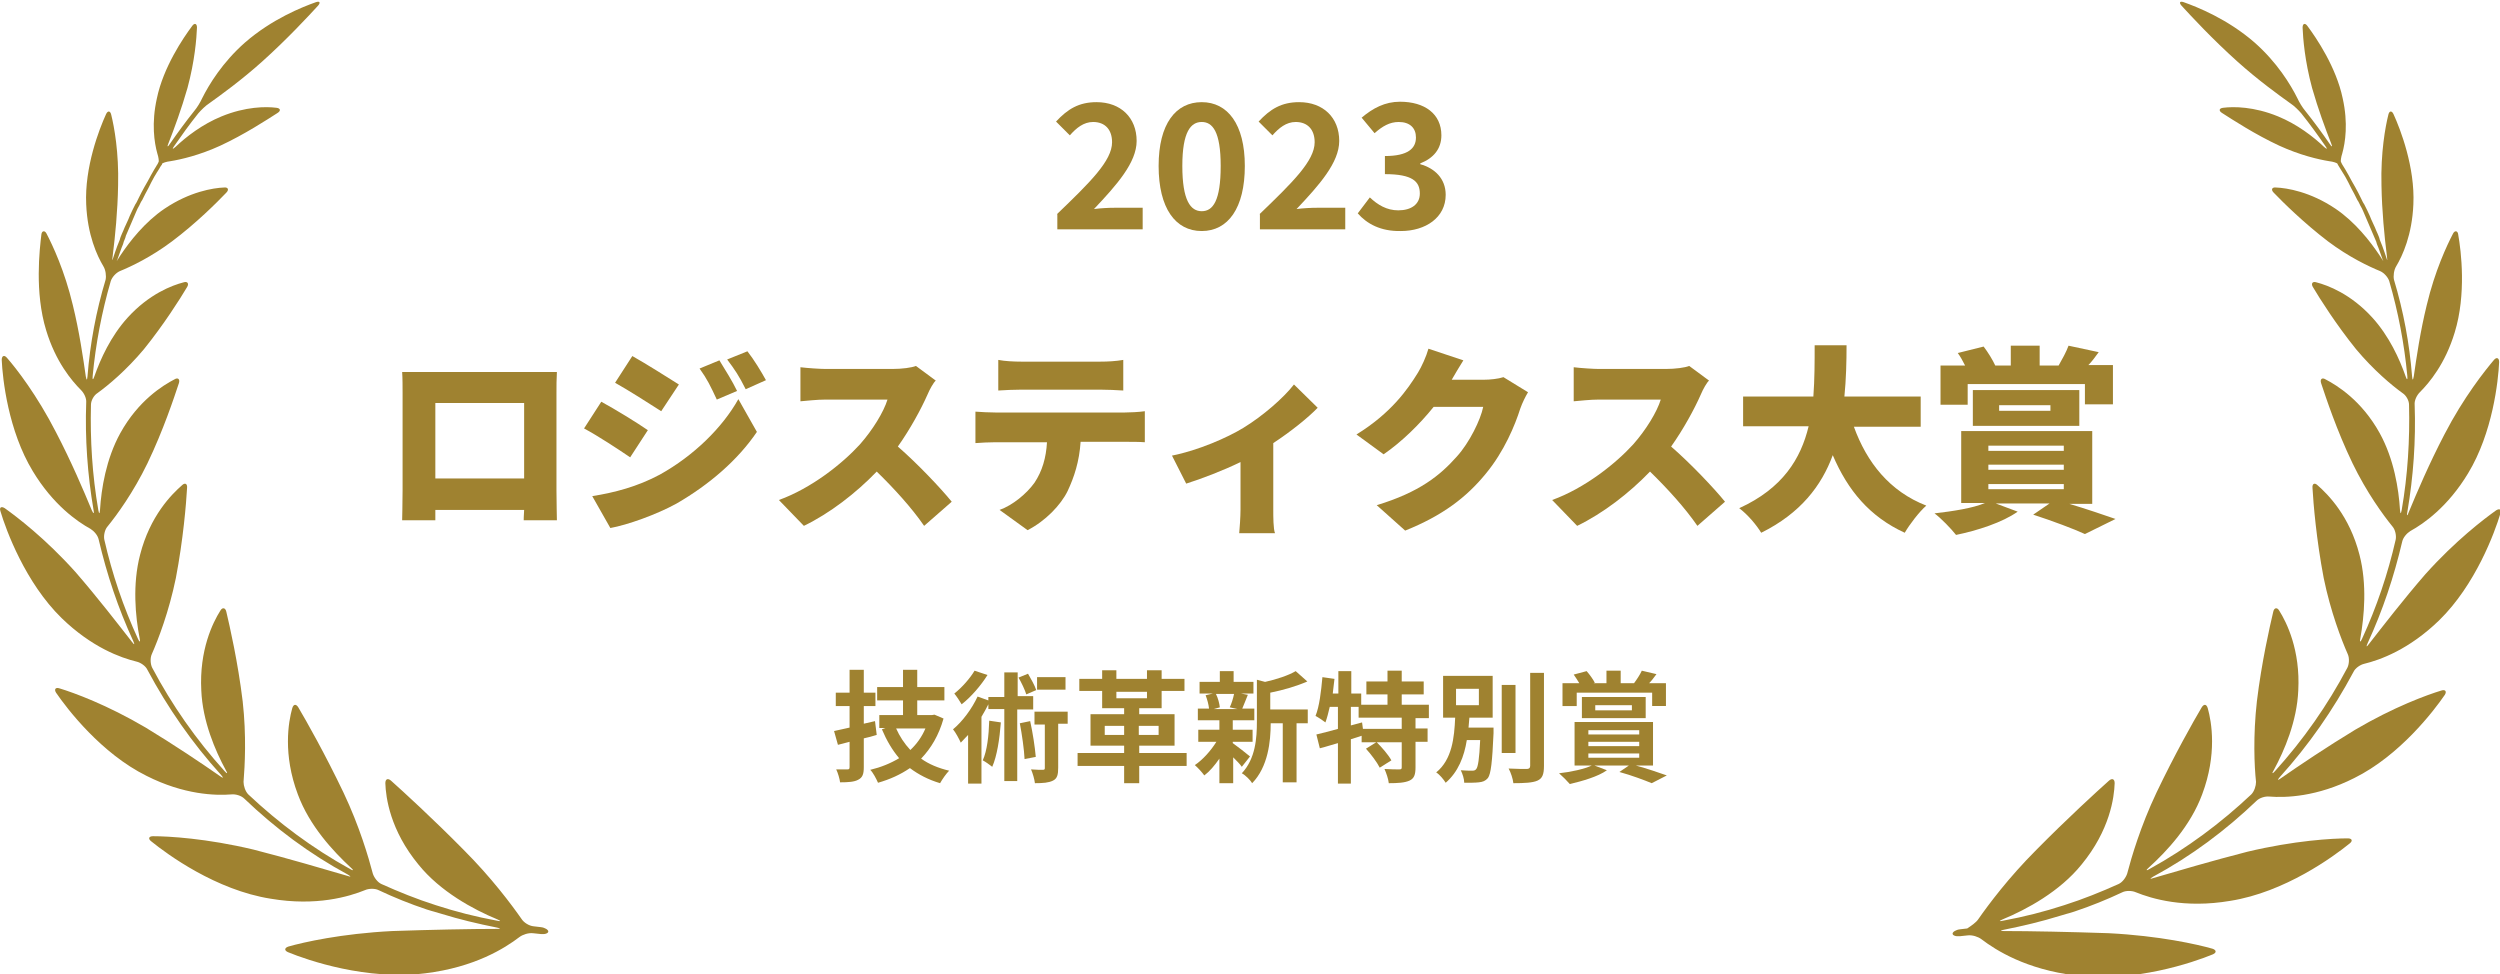 <?xml version="1.0" encoding="UTF-8"?>
<!-- Generator: Adobe Illustrator 27.7.0, SVG Export Plug-In . SVG Version: 6.00 Build 0)  -->
<svg xmlns="http://www.w3.org/2000/svg" xmlns:xlink="http://www.w3.org/1999/xlink" version="1.1" id="レイヤー_1" x="0px" y="0px" viewBox="0 0 580 226" style="enable-background:new 0 0 580 226;" xml:space="preserve">
<style type="text/css">
	.st0{fill:#9F8230;}
</style>
<g>
	<g>
		<path class="st0" d="M121,213.2c-2.3-3.3-7-9.6-13.4-16c-7.2-7.3-14.1-13.6-16.9-16.1c-0.7-0.6-1.3-0.4-1.3,0.6    c0.1,3.3,1.1,10.9,7.7,18.9c5,6.2,12.7,10.4,18.3,12.7c0.9,0.4,0.8,0.5-0.1,0.3c-4.9-0.9-9.6-2.1-14.2-3.6    c-4.4-1.4-8.6-3.1-12.6-4.9c-0.9-0.4-1.7-1.5-2-2.4c-1-3.8-3.1-11-6.8-18.8c-4.2-8.8-8.6-16.6-10.5-19.8c-0.5-0.8-1.1-0.8-1.4,0.2    c-0.9,3.2-2.2,10.7,1.3,20c2.7,7.3,8.2,13.2,12.3,17c0.7,0.6,0.6,0.8-0.2,0.3c-8.7-4.8-16.6-10.7-23.6-17.3    c-0.7-0.7-1.1-2-1.1-2.9c0.3-3.7,0.7-10.7-0.2-18.7c-1.1-9.1-3-17.4-3.8-20.8c-0.2-0.9-0.9-1.1-1.4-0.2c-1.7,2.7-4.9,9.1-4.4,18.5    c0.3,7.1,3.2,13.9,5.7,18.5c0.5,0.8,0.3,0.9-0.3,0.2c-6.6-7.3-12.2-15.3-16.8-24c-0.4-0.8-0.5-2.2-0.1-3.1c1.5-3.4,4-9.9,5.6-17.7    c1.7-8.9,2.4-17.3,2.6-20.9c0.1-1-0.5-1.3-1.2-0.6c-2.4,2.1-7.4,7.1-9.7,16.1c-1.8,6.9-1.1,14.3-0.1,19.4c0.2,0.9,0,1-0.4,0.1    c-3.4-7.4-6-15.1-7.8-23c-0.2-0.9,0.1-2.3,0.7-3c2.2-2.7,6-7.9,9.3-14.7c3.7-7.7,6.2-15.3,7.3-18.6c0.3-0.9-0.2-1.4-1-0.9    c-2.7,1.4-8.4,4.9-12.6,12.5c-3.3,6-4.4,12.9-4.7,17.8c-0.1,1-0.2,1-0.4,0c-1.4-8.1-1.9-16.2-1.7-24.4c0-1,0.7-2.2,1.5-2.7    c2.5-1.8,6.7-5.3,10.8-10.2c4.6-5.7,8.4-11.7,10-14.4c0.5-0.8,0.1-1.4-0.8-1.1c-2.7,0.7-8,2.7-13,8.2c-3.9,4.3-6.3,9.6-7.7,13.6    c-0.3,0.9-0.5,0.9-0.4-0.1c0.7-7.4,2.1-14.8,4.2-22c0.3-0.9,1.2-1.9,2.1-2.3c2.7-1.1,7.3-3.3,12.1-6.9c5.6-4.2,10.4-9,12.6-11.3    c0.7-0.7,0.4-1.3-0.5-1.2c-2.6,0.1-8,1-13.8,4.9c-4.6,3.1-8.1,7.6-10.3,10.9c-0.5,0.8-0.9,1.4-0.8,1.2c0-0.1,0.1-0.2,0.1-0.2    c0.2-0.5,0.3-0.9,0.5-1.4c0.2-0.5,0.3-0.9,0.5-1.4c0.2-0.5,0.4-0.9,0.5-1.4c0.2-0.5,0.4-0.9,0.5-1.4c0.2-0.5,0.4-0.9,0.6-1.4    c0.2-0.5,0.4-0.9,0.6-1.4c0.2-0.5,0.4-0.9,0.6-1.4c0.2-0.5,0.4-0.9,0.6-1.4c0.2-0.5,0.4-0.9,0.7-1.4c0.2-0.4,0.4-0.9,0.7-1.3    c0.2-0.5,0.5-0.9,0.7-1.4c0.2-0.4,0.5-0.9,0.7-1.3c0.2-0.5,0.5-0.9,0.7-1.4c0.2-0.4,0.5-0.9,0.7-1.3c0.3-0.4,0.5-0.9,0.8-1.3    c0.3-0.4,0.5-0.9,0.8-1.3c0.1-0.1,0.2-0.2,0.2-0.4c0.1-0.2,1-0.5,1.9-0.6c2.5-0.4,6.8-1.4,11.6-3.6c5.6-2.6,10.8-6,13.3-7.6    c0.8-0.5,0.7-1.1-0.3-1.2c-2.4-0.3-7.1-0.3-12.7,2c-4.4,1.8-8.2,4.7-10.7,7.1c-0.7,0.6-0.8,0.5-0.3-0.2c1.8-2.6,3.6-5.1,5.6-7.6    c0.6-0.7,1.7-1.8,2.5-2.3c2.8-2,7.5-5.4,12.3-9.7c5.8-5.2,10.8-10.6,13-13c0.6-0.7,0.4-1.1-0.5-0.8c-3.1,1.1-10.2,3.9-16.5,9.4    c-5.2,4.6-8.3,9.7-9.9,12.9c-0.4,0.9-1.2,2.2-1.8,2.9c-2,2.5-3.9,5.1-5.7,7.7c-0.5,0.8-0.7,0.7-0.3-0.2c1.3-3.3,3-7.9,4.4-12.8    c1.7-6.3,2.1-11.5,2.2-14c0-1-0.6-1.1-1.1-0.4c-2.1,2.8-6.7,9.6-8.2,16.8c-1.3,5.8-0.6,10.3,0.1,12.8c0.3,0.9,0.4,1.8,0.3,2    c-0.1,0.1-0.2,0.3-0.2,0.4c-0.3,0.4-0.5,0.9-0.8,1.3c-0.3,0.5-0.5,0.9-0.8,1.4c-0.2,0.4-0.5,0.9-0.7,1.3c-0.3,0.5-0.5,0.9-0.8,1.4    c-0.2,0.4-0.5,0.9-0.7,1.3c-0.2,0.5-0.5,0.9-0.7,1.4c-0.2,0.4-0.4,0.9-0.7,1.3c-0.2,0.5-0.5,0.9-0.7,1.4c-0.2,0.4-0.4,0.9-0.6,1.3    c-0.2,0.5-0.4,1-0.6,1.4c-0.2,0.4-0.4,0.9-0.6,1.3c-0.2,0.5-0.4,1-0.6,1.4c-0.2,0.5-0.4,0.9-0.5,1.4c-0.2,0.5-0.4,1-0.6,1.5    c-0.2,0.5-0.3,0.9-0.5,1.4c-0.2,0.5-0.3,1-0.5,1.5c0,0.1-0.1,0.2-0.1,0.3c-0.1,0.2,0-0.5,0.1-1.4c0.5-4,1.1-9.9,1.2-15.9    c0.2-7.6-0.9-13.6-1.6-16.4c-0.2-0.9-0.8-1-1.2-0.1c-1.6,3.5-5,12.3-4.6,20.9c0.3,7.1,2.5,11.9,4,14.4c0.5,0.8,0.7,2.2,0.5,3.1    c-2.2,7.3-3.6,14.8-4.2,22.4c-0.1,1-0.2,1-0.4,0c-0.6-4.2-1.5-10.4-3-16.5c-1.9-8-4.7-13.9-6.1-16.6c-0.4-0.8-1.1-0.7-1.2,0.2    C9.2,57.8,8,67.8,10.7,76.6c2.2,7.3,5.9,11.7,8.1,13.9c0.7,0.7,1.3,1.9,1.2,2.9c-0.3,8.3,0.3,16.7,1.7,24.9c0.2,0.9,0,1-0.4,0.1    c-1.9-4.6-4.8-11.4-8.3-18.1C8.6,91.7,3.8,85.5,1.6,83c-0.6-0.7-1.2-0.5-1.2,0.5c0.2,4.4,1.5,16.4,7.2,25.8    c4.7,7.8,10.3,11.7,13.4,13.4c0.8,0.5,1.7,1.5,1.9,2.5c1.9,8.1,4.5,15.9,8,23.5c0.4,0.9,0.3,1-0.3,0.2    c-3.2-4.1-7.9-10.2-13.1-16.2c-7-7.8-13.6-12.8-16.4-14.8c-0.8-0.5-1.3-0.2-1,0.7c1.3,4.4,5.8,16.6,14.2,24.8    c7,6.8,13.7,9.2,17.4,10.1c0.9,0.2,2.1,1,2.5,1.9c4.7,8.8,10.4,17,17.1,24.4c0.6,0.7,0.5,0.8-0.2,0.3c-4.3-3-10.7-7.3-17.3-11.3    c-9-5.3-16.7-8.1-20-9.1c-0.9-0.3-1.3,0.2-0.8,1c2.6,3.8,10.5,14.1,21,19.3c8.7,4.4,16,4.6,19.7,4.3c1-0.1,2.3,0.3,3,1    c7.1,6.8,15.1,12.8,24,17.6c0.8,0.5,0.8,0.6-0.1,0.3c-5.5-1.6-13.6-4-21.8-6.1c-10.9-2.6-19.7-3.1-23.3-3.1c-1,0-1.2,0.6-0.4,1.2    c3.7,3,15,11.3,27.7,13.3c10.6,1.8,18.2-0.5,21.9-2c0.9-0.4,2.3-0.4,3.1,0c3.6,1.7,7.3,3.2,11.2,4.5c0.9,0.3,1.7,0.5,1.7,0.5    c0,0,0.7,0.2,1.7,0.5c4.2,1.3,8.4,2.3,12.9,3.2c0.9,0.2,0.9,0.3,0,0.3c-6.2,0-15.4,0.2-24.3,0.5c-11.8,0.6-20.6,2.6-24.1,3.6    c-0.9,0.3-1,0.9-0.1,1.3c4.6,1.9,18.3,6.6,31.9,4.9c11.4-1.4,18.4-5.8,21.8-8.4c0.8-0.6,2.1-1,3.1-0.9c0.6,0.1,1.3,0.1,1.9,0.2    c1,0.1,1.7-0.2,1.7-0.6c0-0.4-0.8-0.9-1.7-1c-0.6-0.1-1.1-0.1-1.7-0.2C122.7,214.8,121.5,214,121,213.2z"></path>
	</g>
	<g>
		<path class="st0" d="M459,213.2c2.3-3.3,7-9.6,13.4-16c7.2-7.3,14.1-13.6,16.9-16.1c0.7-0.6,1.3-0.4,1.3,0.6    c-0.1,3.3-1.1,10.9-7.7,18.9c-5,6.2-12.7,10.4-18.3,12.7c-0.9,0.4-0.8,0.5,0.1,0.3c4.9-0.9,9.6-2.1,14.2-3.6    c4.4-1.4,8.6-3.1,12.6-4.9c0.9-0.4,1.7-1.5,2-2.4c1-3.8,3.1-11,6.8-18.8c4.2-8.8,8.6-16.6,10.5-19.8c0.5-0.8,1.1-0.8,1.4,0.2    c0.9,3.2,2.2,10.7-1.3,20c-2.7,7.3-8.2,13.2-12.4,17c-0.7,0.6-0.6,0.8,0.2,0.3c8.7-4.8,16.6-10.7,23.6-17.3c0.7-0.7,1.1-2,1.1-2.9    c-0.4-3.7-0.7-10.7,0.2-18.7c1.1-9.1,3-17.4,3.8-20.8c0.2-0.9,0.9-1.1,1.4-0.2c1.7,2.7,4.9,9.1,4.4,18.5    c-0.3,7.1-3.2,13.9-5.7,18.5c-0.5,0.8-0.3,0.9,0.3,0.2c6.6-7.3,12.2-15.3,16.8-24c0.4-0.8,0.5-2.2,0.1-3.1    c-1.5-3.4-4-9.9-5.6-17.7c-1.7-8.9-2.4-17.3-2.6-20.9c-0.1-1,0.5-1.3,1.2-0.6c2.4,2.1,7.4,7.1,9.7,16.1c1.8,6.9,1.1,14.3,0.2,19.4    c-0.2,0.9,0,1,0.4,0.1c3.4-7.4,6-15.1,7.8-23c0.2-0.9-0.1-2.3-0.7-3c-2.2-2.7-6-7.9-9.3-14.7c-3.7-7.7-6.2-15.3-7.3-18.6    c-0.3-0.9,0.2-1.4,1-0.9c2.7,1.4,8.4,4.9,12.6,12.5c3.3,6,4.4,12.9,4.7,17.8c0.1,1,0.2,1,0.4,0c1.4-8.1,1.9-16.2,1.7-24.4    c0-1-0.7-2.2-1.5-2.7c-2.5-1.8-6.7-5.3-10.8-10.2c-4.6-5.7-8.4-11.7-10-14.4c-0.5-0.8-0.1-1.4,0.8-1.1c2.7,0.7,8,2.7,13,8.2    c3.9,4.3,6.3,9.6,7.7,13.6c0.3,0.9,0.5,0.9,0.4-0.1c-0.7-7.4-2.1-14.8-4.2-22c-0.3-0.9-1.2-1.9-2.1-2.3c-2.7-1.1-7.3-3.3-12.1-6.9    c-5.5-4.2-10.4-9-12.6-11.3c-0.7-0.7-0.4-1.3,0.5-1.2c2.6,0.1,8,1,13.8,4.9c4.6,3.1,8.1,7.6,10.3,10.9c0.5,0.8,0.9,1.4,0.8,1.2    c0-0.1-0.1-0.2-0.1-0.2c-0.2-0.5-0.3-0.9-0.5-1.4c-0.2-0.5-0.3-0.9-0.5-1.4c-0.2-0.5-0.4-0.9-0.5-1.4c-0.2-0.5-0.4-0.9-0.6-1.4    c-0.2-0.5-0.4-0.9-0.6-1.4c-0.2-0.5-0.4-0.9-0.6-1.4c-0.2-0.5-0.4-0.9-0.6-1.4c-0.2-0.5-0.4-0.9-0.6-1.4c-0.2-0.5-0.4-0.9-0.7-1.4    c-0.2-0.4-0.4-0.9-0.7-1.3c-0.2-0.5-0.5-0.9-0.7-1.4c-0.2-0.4-0.5-0.9-0.7-1.3c-0.2-0.5-0.5-0.9-0.7-1.4c-0.2-0.4-0.5-0.9-0.7-1.3    c-0.3-0.4-0.5-0.9-0.8-1.3c-0.3-0.4-0.5-0.9-0.8-1.3c-0.1-0.1-0.1-0.2-0.2-0.4c-0.1-0.2-1-0.5-1.9-0.6c-2.5-0.4-6.8-1.4-11.6-3.6    c-5.6-2.6-10.8-6-13.3-7.6c-0.8-0.5-0.7-1.1,0.3-1.2c2.4-0.3,7.1-0.3,12.7,2c4.4,1.8,8.2,4.7,10.7,7.1c0.7,0.6,0.8,0.5,0.3-0.2    c-1.8-2.6-3.6-5.1-5.6-7.6c-0.6-0.7-1.7-1.8-2.5-2.3c-2.8-2-7.5-5.4-12.3-9.7c-5.8-5.2-10.8-10.6-13-13c-0.6-0.7-0.4-1.1,0.5-0.8    c3.1,1.1,10.2,3.9,16.5,9.4c5.2,4.6,8.3,9.7,9.9,12.9c0.4,0.9,1.2,2.2,1.8,2.9c2,2.5,3.9,5.1,5.7,7.7c0.5,0.8,0.7,0.7,0.3-0.2    c-1.3-3.3-3-7.9-4.4-12.8c-1.7-6.3-2.1-11.5-2.2-14c0-1,0.6-1.1,1.1-0.4c2.1,2.8,6.7,9.6,8.2,16.8c1.3,5.8,0.6,10.3-0.1,12.8    c-0.3,0.9-0.4,1.8-0.3,2c0.1,0.1,0.2,0.3,0.2,0.4c0.3,0.4,0.5,0.9,0.8,1.3c0.3,0.5,0.5,0.9,0.8,1.4c0.2,0.4,0.5,0.9,0.7,1.3    c0.3,0.5,0.5,0.9,0.8,1.4c0.2,0.4,0.5,0.9,0.7,1.3c0.2,0.5,0.5,0.9,0.7,1.4c0.2,0.4,0.4,0.9,0.7,1.3c0.2,0.5,0.5,0.9,0.7,1.4    c0.2,0.4,0.4,0.9,0.6,1.3c0.2,0.5,0.4,1,0.6,1.4c0.2,0.4,0.4,0.9,0.6,1.3c0.2,0.5,0.4,1,0.6,1.4c0.2,0.5,0.4,0.9,0.5,1.4    c0.2,0.5,0.4,1,0.6,1.5c0.2,0.5,0.3,0.9,0.5,1.4c0.2,0.5,0.3,1,0.5,1.5c0,0.1,0.1,0.2,0.1,0.3c0.1,0.2,0-0.5-0.1-1.4    c-0.5-4-1.1-9.9-1.2-15.9c-0.2-7.6,0.9-13.6,1.6-16.4c0.2-0.9,0.8-1,1.2-0.1c1.6,3.5,5,12.3,4.6,20.9c-0.3,7.1-2.5,11.9-4,14.4    c-0.5,0.8-0.7,2.2-0.5,3.1c2.2,7.3,3.6,14.8,4.2,22.4c0.1,1,0.2,1,0.4,0c0.6-4.2,1.5-10.4,3-16.5c1.9-8,4.7-13.9,6.1-16.6    c0.4-0.8,1.1-0.7,1.2,0.2c0.7,3.9,1.9,13.9-0.8,22.7c-2.2,7.3-5.9,11.7-8.1,13.9c-0.7,0.7-1.3,1.9-1.2,2.9    c0.3,8.3-0.3,16.7-1.7,24.9c-0.2,0.9,0,1,0.3,0.1c1.9-4.6,4.8-11.4,8.3-18.1c4.5-8.7,9.4-14.8,11.5-17.3c0.6-0.7,1.2-0.5,1.2,0.5    c-0.2,4.4-1.5,16.4-7.2,25.8c-4.7,7.8-10.3,11.7-13.4,13.4c-0.8,0.5-1.7,1.5-1.9,2.5c-1.9,8.1-4.5,15.9-8,23.5    c-0.4,0.9-0.3,1,0.3,0.2c3.2-4.1,7.9-10.2,13.1-16.2c7-7.8,13.6-12.8,16.4-14.8c0.8-0.5,1.3-0.2,1,0.7    c-1.3,4.4-5.8,16.6-14.2,24.8c-7,6.8-13.7,9.2-17.4,10.1c-0.9,0.2-2.1,1-2.5,1.9c-4.7,8.8-10.4,17-17.1,24.4    c-0.6,0.7-0.5,0.8,0.2,0.3c4.3-3,10.7-7.3,17.3-11.3c9-5.3,16.7-8.1,20-9.1c0.9-0.3,1.3,0.2,0.8,1c-2.6,3.8-10.5,14.1-21,19.3    c-8.7,4.4-16,4.6-19.7,4.3c-1-0.1-2.3,0.3-3,1c-7.1,6.8-15.1,12.8-24,17.6c-0.8,0.5-0.8,0.6,0.1,0.3c5.5-1.6,13.6-4,21.8-6.1    c10.9-2.6,19.7-3.1,23.3-3.1c1,0,1.2,0.6,0.4,1.2c-3.7,3-15,11.3-27.7,13.3c-10.6,1.8-18.2-0.5-21.9-2c-0.9-0.4-2.3-0.4-3.1,0    c-3.6,1.7-7.3,3.2-11.2,4.5c-0.9,0.3-1.7,0.5-1.7,0.5c0,0-0.7,0.2-1.7,0.5c-4.2,1.3-8.4,2.3-12.9,3.2c-0.9,0.2-0.9,0.3,0,0.3    c6.2,0,15.4,0.2,24.3,0.5c11.8,0.6,20.6,2.6,24.1,3.6c0.9,0.3,1,0.9,0.1,1.3c-4.6,1.9-18.3,6.6-31.9,4.9    c-11.4-1.4-18.4-5.8-21.8-8.4c-0.8-0.6-2.1-1-3.1-0.9c-0.6,0.1-1.3,0.1-1.9,0.2c-1,0.1-1.7-0.2-1.7-0.6c0-0.4,0.8-0.9,1.7-1    c0.6-0.1,1.1-0.1,1.7-0.2C457.3,214.8,458.5,214,459,213.2z"></path>
	</g>
</g>
<g>
	<path class="st0" d="M245.2,49.7C252.9,42.3,258,37.3,258,33c0-2.9-1.6-4.7-4.4-4.7c-2.2,0-3.9,1.4-5.4,3.1l-3.2-3.2   c2.7-2.9,5.3-4.5,9.4-4.5c5.6,0,9.3,3.6,9.3,9c0,5-4.6,10.2-9.9,15.8c1.5-0.2,3.4-0.3,4.8-0.3h6.5v5h-19.8V49.7z"></path>
	<path class="st0" d="M268.8,38.5c0-9.8,4-14.8,10-14.8s10,5.1,10,14.8c0,9.8-3.9,15.1-10,15.1S268.8,48.3,268.8,38.5z M283.2,38.5   c0-8-1.9-10.2-4.4-10.2s-4.5,2.2-4.5,10.2c0,8,1.9,10.5,4.5,10.5S283.2,46.6,283.2,38.5z"></path>
	<path class="st0" d="M292.2,49.7C299.9,42.3,305,37.3,305,33c0-2.9-1.6-4.7-4.4-4.7c-2.2,0-3.9,1.4-5.4,3.1l-3.2-3.2   c2.7-2.9,5.3-4.5,9.4-4.5c5.6,0,9.3,3.6,9.3,9c0,5-4.6,10.2-9.9,15.8c1.5-0.2,3.4-0.3,4.8-0.3h6.5v5h-19.8V49.7z"></path>
	<path class="st0" d="M315,49.5l2.8-3.7c1.8,1.7,3.9,3,6.6,3c3,0,5-1.4,5-3.9c0-2.8-1.7-4.5-8.1-4.5v-4.2c5.4,0,7.2-1.8,7.2-4.3   c0-2.2-1.4-3.6-4-3.6c-2.1,0-3.8,1-5.6,2.6l-3-3.6c2.6-2.2,5.4-3.7,8.9-3.7c5.7,0,9.6,2.8,9.6,7.8c0,3.1-1.8,5.3-4.9,6.5v0.2   c3.3,0.9,5.9,3.3,5.9,7.1c0,5.3-4.7,8.4-10.4,8.4C320.3,53.7,317.1,51.9,315,49.5z"></path>
	<path class="st0" d="M98.7,86.3h25.7c1.2,0,3,0,4.8,0c-0.1,1.5-0.1,3.4-0.1,5v22.5c0,2,0.1,6.9,0.1,6.9h-7.7c0,0,0-1.1,0.1-2.4H101   v2.4h-7.7c0,0,0.1-4.4,0.1-6.9V91.3c0-1.5,0-3.6-0.1-5C95.3,86.3,97.3,86.3,98.7,86.3z M101,111h20.6V93.5H101V111z"></path>
	<path class="st0" d="M150.3,99.8l-4.1,6.3c-2.8-1.9-7.5-5-10.7-6.7l4-6.2C142.8,95,147.7,98,150.3,99.8z M153.1,110.1   c7.9-4.4,14.5-10.9,18.2-17.5l4.3,7.6c-4.4,6.5-11,12.2-18.6,16.6c-4.7,2.6-11.5,5-15.4,5.7l-4.2-7.4   C142.5,114.3,147.9,112.9,153.1,110.1z M157.5,89.2l-4.1,6.2c-2.8-1.8-7.5-4.8-10.7-6.6l4-6.2C149.9,84.4,154.8,87.5,157.5,89.2z    M171,90.7l-4.7,2c-1.5-3.2-2.2-4.7-4-7.2l4.6-1.9C168.2,85.7,170,88.6,171,90.7z M177.7,88.2l-4.7,2.1c-1.6-3.2-2.5-4.5-4.3-6.9   l4.7-1.9C174.9,83.4,176.6,86.2,177.7,88.2z"></path>
	<path class="st0" d="M215.2,91.5c-1.5,3.4-4,8-6.9,12.1c4.5,3.9,10,9.7,12.5,12.8l-6.4,5.6c-2.9-4.2-6.9-8.6-11-12.6   c-4.8,5-10.9,9.7-16.9,12.6l-5.8-6c7.5-2.7,14.7-8.4,18.8-12.9c3-3.4,5.5-7.5,6.4-10.4h-14.3c-2.1,0-4.6,0.3-5.9,0.4v-7.9   c1.6,0.2,4.6,0.4,5.9,0.4H207c2.3,0,4.5-0.3,5.5-0.7l4.6,3.4C216.6,88.7,215.7,90.3,215.2,91.5z"></path>
	<path class="st0" d="M230.9,95.7h30.1c1,0,3.3-0.1,4.6-0.3v7.2c-1.2-0.1-3.2-0.1-4.6-0.1h-10.3c-0.3,4.6-1.5,8.2-3,11.4   c-1.6,3.3-5.2,7-9.3,9.1l-6.5-4.7c3.1-1.1,6.3-3.8,8.1-6.3c1.8-2.7,2.7-5.8,2.9-9.4h-12c-1.3,0-3.4,0.1-4.6,0.2v-7.3   C227.7,95.6,229.5,95.7,230.9,95.7z M236.9,83.9h18.4c1.7,0,3.6-0.1,5.3-0.4v7.1c-1.7-0.1-3.6-0.2-5.3-0.2h-18.4   c-1.6,0-3.8,0.1-5.3,0.2v-7.1C233.1,83.8,235.3,83.9,236.9,83.9z"></path>
	<path class="st0" d="M288.4,99.3c4.6-2.8,9.4-7,11.8-10.1l5.5,5.4c-2.2,2.3-6.2,5.5-10.3,8.2v15.4c0,1.7,0,4.5,0.4,5.5h-8.3   c0.1-1,0.3-3.8,0.3-5.5v-11c-4.1,2-9.1,3.9-12.6,5l-3.3-6.5C278,104.5,284.8,101.5,288.4,99.3z"></path>
	<path class="st0" d="M336.8,88.1h7.4c1.5,0,3.4-0.2,4.6-0.6l5.7,3.5c-0.6,1-1.3,2.4-1.8,3.8c-1.2,3.8-3.7,9.9-8,15.1   c-4.5,5.5-10,9.7-18.7,13.2l-6.6-5.9c9.9-3,14.7-6.9,18.6-11.3c2.9-3.2,5.5-8.5,6.1-11.5h-11.5c-3.3,4.1-7.4,8.1-11.6,11l-6.3-4.6   c8.1-5,11.9-10.5,14.3-14.4c0.8-1.3,1.9-3.7,2.4-5.5l8.1,2.7C338.6,85,337.5,86.9,336.8,88.1z"></path>
	<path class="st0" d="M394.6,91.5c-1.5,3.4-4,8-6.9,12.1c4.5,3.9,10,9.7,12.5,12.8l-6.4,5.6c-2.9-4.2-6.9-8.6-11-12.6   c-4.8,5-10.9,9.7-16.9,12.6l-5.8-6c7.5-2.7,14.7-8.4,18.8-12.9c3-3.4,5.5-7.5,6.4-10.4H371c-2.1,0-4.6,0.3-5.9,0.4v-7.9   c1.6,0.2,4.6,0.4,5.9,0.4h15.4c2.3,0,4.5-0.3,5.5-0.7l4.6,3.4C396,88.7,395.1,90.3,394.6,91.5z"></path>
	<path class="st0" d="M430.1,99c3,8.3,8.3,15,16.8,18.3c-1.7,1.5-3.9,4.4-5,6.3c-8.1-3.7-13.2-9.8-16.7-18   c-2.6,7.1-7.5,13.5-16.6,18c-1.1-1.8-3.1-4.2-5.1-5.7c10.1-4.6,14.3-11.5,16.1-19h-15.2v-6.9h16.3c0.3-4,0.3-8.1,0.3-11.9h7.4   c0,3.8-0.1,7.9-0.5,11.9h17.7V99H430.1z"></path>
	<path class="st0" d="M480.1,116.9c4,1.2,8.1,2.6,10.7,3.5l-7.1,3.5c-2.6-1.2-7.4-3-12-4.5l3.8-2.6H463l5.1,1.9   c-3.5,2.5-9.4,4.4-14.3,5.4c-1.1-1.4-3.5-3.9-5-5c4.3-0.5,8.9-1.2,11.7-2.4H455V100h30.4v16.9H480.1z M456.4,93.9h-6.2v-9.1h5.7   c-0.5-1-1.1-2.1-1.7-2.9l6-1.5c1,1.3,2.1,3.1,2.7,4.4l-0.1,0h3.7v-4.6h6.7v4.6h4.4c0.8-1.4,1.8-3.2,2.3-4.6l7,1.5   c-0.8,1.1-1.6,2.2-2.4,3h5.7v9.1h-6.5v-4.7h-27.2V93.9z M457.7,98.8v-8.3h24.7v8.3H457.7z M461.3,104.6h17.5v-1.2h-17.5V104.6z    M461.3,109h17.5v-1.2h-17.5V109z M461.3,113.5h17.5v-1.2h-17.5V113.5z M463.8,95.3h11.9V94h-11.9V95.3z"></path>
	<path class="st0" d="M203.4,170.5c-1,0.3-2,0.6-3,0.8v6.7c0,1.6-0.3,2.4-1.3,2.9c-0.9,0.5-2.3,0.6-4.2,0.6c-0.1-0.8-0.5-2.2-0.9-3   c1.1,0,2.2,0,2.6,0c0.4,0,0.5-0.1,0.5-0.6v-5.8l-2.7,0.7l-0.9-3.2c1-0.2,2.2-0.5,3.6-0.8v-5h-3.2v-3.1h3.2v-5.3h3.3v5.3h2.7v3.1   h-2.7v4.1l2.6-0.6L203.4,170.5z M218.9,166.7c-1.1,3.9-2.9,6.9-5.2,9.3c1.8,1.3,4,2.2,6.5,2.8c-0.7,0.7-1.6,2-2.1,2.9   c-2.7-0.8-5-2-7-3.5c-2.2,1.5-4.6,2.6-7.4,3.4c-0.4-0.9-1.1-2.3-1.8-3c2.5-0.6,4.7-1.5,6.7-2.7c-1.6-1.9-2.9-4.1-4-6.7l0.8-0.3H204   v-3h5.5v-3.4h-6v-3.1h6v-4h3.3v4h6.3v3.1h-6.3v3.4h3.4l0.6-0.1L218.9,166.7z M207.9,169c0.8,1.8,1.9,3.5,3.3,5   c1.5-1.4,2.7-3.1,3.5-5H207.9z"></path>
	<path class="st0" d="M236,164.5v16.7H233v-16.7h-3.7v-1.1c-0.5,1-1,1.9-1.6,2.9v15.5h-3.1v-11.3c-0.6,0.6-1.1,1.2-1.7,1.8   c-0.3-0.7-1.2-2.4-1.8-3.1c2.2-1.8,4.4-4.8,5.7-7.6l2.5,0.9v-0.8h3.7V156h3.1v5.5h3.6v3.1H236z M229.1,156.6   c-1.5,2.4-3.8,5.1-6,6.8c-0.4-0.7-1.2-1.9-1.7-2.5c1.8-1.4,3.7-3.6,4.7-5.3L229.1,156.6z M232.2,167.6c-0.3,3.9-0.9,7.8-2,10.3   c-0.5-0.4-1.6-1.2-2.2-1.5c1-2.2,1.4-5.7,1.5-9.2L232.2,167.6z M238.1,161.1c-0.3-1-1.1-2.7-1.8-3.9l2.2-0.9   c0.7,1.2,1.6,2.8,1.9,3.8L238.1,161.1z M239,167.3c0.6,2.7,1.1,6,1.3,8.3l-2.6,0.5c-0.1-2.2-0.6-5.7-1.1-8.3L239,167.3z    M247.7,167.9h-2.2v10.2c0,1.6-0.2,2.5-1.2,3c-1,0.5-2.3,0.6-4.2,0.6c-0.1-0.9-0.5-2.3-0.9-3.2c1.1,0.1,2.3,0.1,2.7,0.1   c0.4,0,0.5-0.1,0.5-0.4v-10.1h-2.4v-3h7.7V167.9z M247.2,160h-6.6v-2.9h6.6V160z"></path>
	<path class="st0" d="M275.3,177.7h-11v4h-3.5v-4h-10.8v-3h10.8v-1.7H253v-7.3h7.8v-1.4h-5.1v-4h-5.3v-2.8h5.3v-2h3.3v2h7.1v-2h3.4   v2h5.3v2.8h-5.3v4h-5.2v1.4h8.2v7.3h-8.2v1.7h11V177.7z M260.8,170.5v-2.1h-4.5v2.1H260.8z M259,162h7.1v-1.5H259V162z    M264.2,168.4v2.1h4.6v-2.1H264.2z"></path>
	<path class="st0" d="M286,172.4c1,0.7,3.3,2.5,4,3.1l-1.9,2.4c-0.4-0.6-1.2-1.4-2-2.2v6h-3.2V176c-1.1,1.6-2.3,3-3.5,3.9   c-0.5-0.7-1.5-1.8-2.2-2.4c1.8-1.2,3.7-3.3,5-5.4h-4.2v-2.8h4.9v-2.2h-5v-2.7h2.6c-0.1-0.9-0.4-2.1-0.8-3.1l1.7-0.4h-3.1v-2.7h4.7   v-2.5h3.2v2.5h4.6v2.7h-2.9l1.6,0.3c-0.5,1.2-0.9,2.3-1.3,3.2h2.8v2.7H286v2.2h4.6v2.8H286V172.4z M282.1,161   c0.5,1,0.8,2.2,0.9,3.1l-1.4,0.4h5.5l-1.8-0.4c0.4-0.8,0.8-2.1,1-3.1H282.1z M303.5,167.8h-2.7v13.7h-3.2v-13.7h-2.8   c0,4.2-0.6,10.1-4.3,13.9c-0.4-0.7-1.6-1.9-2.4-2.3c3.2-3.4,3.5-8.2,3.5-12v-9.7l1.9,0.5c2.7-0.6,5.4-1.5,7.1-2.5l2.7,2.4   c-2.5,1.1-5.6,2-8.6,2.6v3.9h8.7V167.8z"></path>
	<path class="st0" d="M328.4,166.5v2.5h2.8v3.1h-2.8v5.9c0,1.7-0.3,2.6-1.4,3.1c-1.1,0.5-2.7,0.6-4.8,0.6c-0.1-1-0.6-2.4-1-3.3   c1.4,0.1,2.9,0.1,3.4,0.1c0.5,0,0.6-0.1,0.6-0.5v-5.8h-5.8c1.2,1.2,2.7,2.9,3.4,4.2l-2.7,1.7c-0.6-1.2-2-3.1-3.2-4.4l2.4-1.5h-3.4   v-1.5c-0.8,0.3-1.6,0.5-2.5,0.8v10.3h-3v-9.4c-1.5,0.4-2.9,0.9-4.2,1.2l-0.8-3.2c1.4-0.3,3.1-0.8,5-1.3V164h-1.9   c-0.3,1.3-0.6,2.5-1,3.6c-0.5-0.4-1.7-1.2-2.3-1.5c0.9-2.2,1.3-5.7,1.6-9l2.8,0.4c-0.1,1.1-0.3,2.2-0.4,3.4h1.3v-5.2h3v5.2h2.3v2.6   h6.1v-2.4h-4.9v-3h4.9v-2.5h3.3v2.5h5.1v3h-5.1v2.4h6.3v3.1H328.4z M325.1,166.5h-9.9V164h-1.8v4.3l2.6-0.7l0.2,1.5h9V166.5z"></path>
	<path class="st0" d="M346.5,168.9c0,0,0,0.8,0,1.2c-0.3,6.7-0.6,9.4-1.3,10.4c-0.6,0.7-1.2,0.9-2.1,1c-0.8,0.1-2,0.1-3.4,0.1   c0-0.9-0.4-2.1-0.8-2.9c1.1,0.1,2.2,0.1,2.7,0.1c0.4,0,0.7-0.1,0.9-0.4c0.4-0.5,0.7-2.3,0.9-6.7h-3.1c-0.6,3.8-2,7.4-4.9,9.9   c-0.5-0.8-1.4-1.9-2.2-2.4c3.7-3,4.2-8.1,4.4-12.7h-2.8v-9.7h11.5v9.7h-5.4c-0.1,0.8-0.1,1.5-0.2,2.3H346.5z M337.8,163.6h5.3v-3.8   h-5.3V163.6z M351.6,174.7h-3.2v-15.8h3.2V174.7z M358.2,156.1v21.6c0,2-0.4,2.9-1.5,3.4c-1.1,0.5-3,0.6-5.6,0.6   c-0.1-1-0.6-2.5-1.1-3.4c1.8,0.1,3.6,0.1,4.2,0.1c0.5,0,0.8-0.2,0.8-0.7v-21.6H358.2z"></path>
	<path class="st0" d="M379.5,177.6c2.6,0.7,5.5,1.7,7.2,2.3l-3.5,1.8c-1.7-0.7-4.6-1.8-7.5-2.6l2.2-1.5h-8l2.9,1.1   c-2.1,1.5-5.7,2.5-8.6,3.2c-0.6-0.7-1.8-1.9-2.5-2.5c2.8-0.3,5.9-1,7.6-1.8h-4v-10.1h18.2v10.1H379.5z M365.6,163.8h-3.1v-5.3h3.9   c-0.4-0.7-0.9-1.4-1.3-2l3-0.8c0.7,0.8,1.5,1.9,1.9,2.7l-0.3,0.1h3v-2.9h3.3v2.9h3.1c0.6-0.8,1.4-2,1.8-2.9l3.4,0.8   c-0.6,0.8-1.1,1.5-1.7,2.1h3.9v5.3h-3.2v-3.1h-17.5V163.8z M367,166.6v-4.9h14.8v4.9H367z M368.5,170.4h11.8v-1h-11.8V170.4z    M368.5,173.1h11.8v-1h-11.8V173.1z M368.5,175.8h11.8v-1h-11.8V175.8z M370.1,164.8h8.5v-1.2h-8.5V164.8z"></path>
</g>
</svg>
